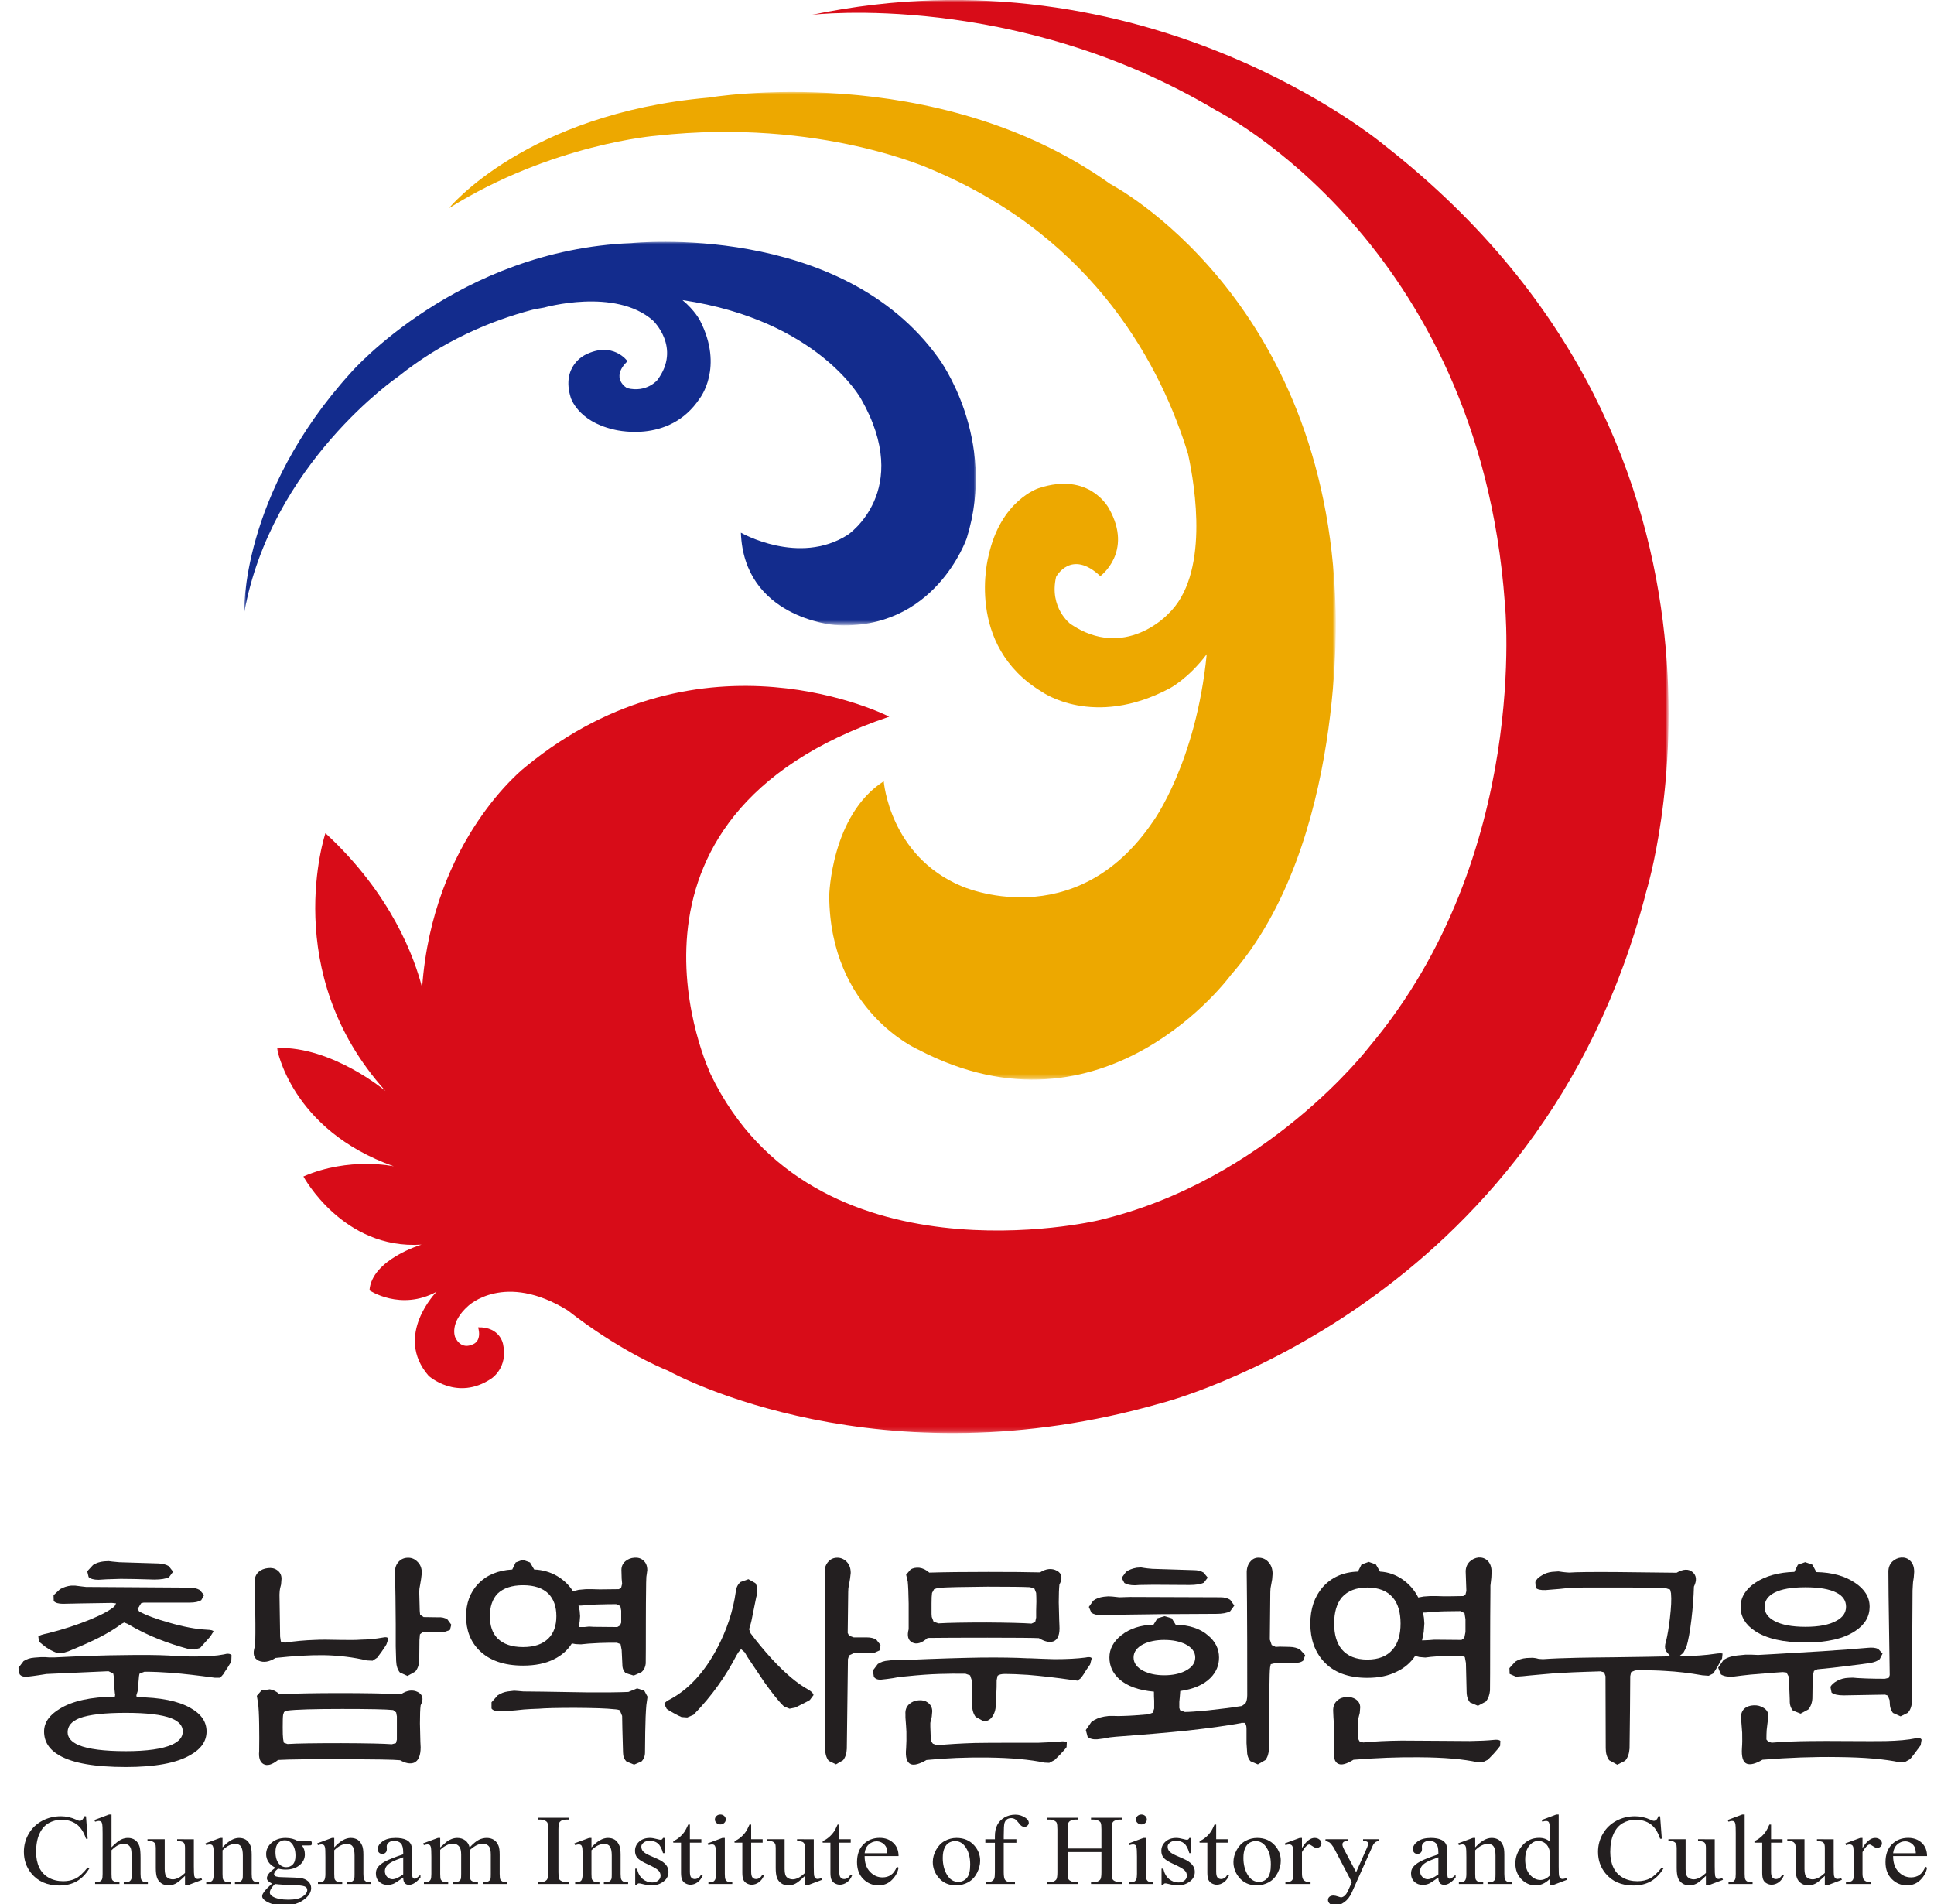 <?xml version="1.0" encoding="utf-8"?>
<!-- Generator: Adobe Illustrator 16.0.0, SVG Export Plug-In . SVG Version: 6.00 Build 0)  -->
<!DOCTYPE svg PUBLIC "-//W3C//DTD SVG 1.1//EN" "http://www.w3.org/Graphics/SVG/1.1/DTD/svg11.dtd">
<svg version="1.1" id="Layer_1" xmlns="http://www.w3.org/2000/svg" xmlns:xlink="http://www.w3.org/1999/xlink" x="0px" y="0px"
	 width="452px" height="445px" viewBox="0 0 452 445" enable-background="new 0 0 452 445" xml:space="preserve">
<g>
	<defs>
		<filter id="Adobe_OpacityMaskFilter" filterUnits="userSpaceOnUse" x="64.715" y="0" width="325.255" height="334.894">
			<feColorMatrix  type="matrix" values="1 0 0 0 0  0 1 0 0 0  0 0 1 0 0  0 0 0 1 0"/>
		</filter>
	</defs>
	<mask maskUnits="userSpaceOnUse" x="64.715" y="0" width="325.255" height="334.894" id="mask0_243_3">
		<path fill="#FFFFFF" filter="url(#Adobe_OpacityMaskFilter)" d="M450.791,0H-0.834v444.945h451.625V0z"/>
	</mask>
	<g mask="url(#mask0_243_3)">
		<path fill="#D80C18" d="M323.736,34.084c0,0-55.523-46.976-133.958-30.629c0,0,47.614-5.681,94.614,22.43
			c0,0,61.203,30.604,67.305,115.024c0,0,6.117,58.759-31.676,103.708c0,0-23.963,31.413-63.49,40.607
			c0,0-66.452,15.684-90.417-34.117c0,0-28.557-59.9,41.714-83.63c0,0-43.556-22.34-85.018,11.738c0,0-21.684,16.73-24.154,51.592
			c-1.712-6.72-7.029-21.76-22.599-36.1c0,0-10.931,32.536,14.036,60.245c0,0-12.426-10.47-25.378-10.062
			c0,0,3.168,19.115,27.32,27.665c0,0-10.412-2.282-21.123,2.378c0,0,9.236,17.149,27.607,15.92c0,0-11.648,3.475-12.165,10.692
			c0,0,7.285,4.891,15.675,0.324c0,0-10.062,10.195-1.843,19.656c0,0,6.644,6,14.626,0.65c0,0,4.01-2.524,2.751-8.099
			c0,0-0.685-4.022-5.83-3.89c0,0,1.153,3.342-1.599,4.119c0,0-2.39,1.135-3.761-1.83c0,0-1.432-3.341,3.073-7.313
			c0,0,8.438-8.097,23.288,1.098c11.303,8.861,21.514,13.352,23.344,14.033c2.193,1.229,49.6,26.521,115.342,7.594
			c0,0,88.531-22.36,113.35-119.629C384.771,208.261,416.377,106.64,323.736,34.084z"/>
	</g>
	<defs>
		<filter id="Adobe_OpacityMaskFilter_1_" filterUnits="userSpaceOnUse" x="104.912" y="21.49" width="207.29" height="230.808">
			<feColorMatrix  type="matrix" values="1 0 0 0 0  0 1 0 0 0  0 0 1 0 0  0 0 0 1 0"/>
		</filter>
	</defs>
	<mask maskUnits="userSpaceOnUse" x="104.912" y="21.49" width="207.29" height="230.808" id="mask1_243_3">
		<path fill="#FFFFFF" filter="url(#Adobe_OpacityMaskFilter_1_)" d="M451.626,0H0v444.945h451.626V0z"/>
	</mask>
	<g mask="url(#mask1_243_3)">
		<path fill="#EDA800" d="M312.145,142.159c-1.953-72.925-52.621-99.142-52.621-99.142c-41.016-29.252-93.921-20.205-93.921-20.205
			c-42.663,3.755-60.69,25.847-60.69,25.847c24.128-15.072,48.503-16.947,48.503-16.947c38.414-4.226,64.602,8.027,64.602,8.027
			c38.331,16.201,53.602,46.588,59.648,66.365c1.657,7.626,5.053,28.302-4.719,37.438c0,0-10.073,10.884-22.752,2.283
			c0,0-5.05-3.761-3.373-11.017c0,0,3.501-6.599,10.335-0.172c0,0,7.72-5.617,2.072-15.71c0,0-4.428-8.85-16.521-4.826
			c0,0-8.881,2.824-11.689,15.868c0,0-5.643,20.83,12.502,31.713c0,0,11.972,8.641,29.836-0.809c0,0,4.394-2.283,8.67-7.982
			c-2.508,25.395-12.526,39.051-12.526,39.051c-18.315,27.071-44.806,15.136-44.806,15.136
			c-16.819-7.084-18.155-24.508-18.155-24.508c-12.321,7.912-12.744,26.752-12.744,26.752c0.149,26.976,20.749,35.933,20.749,35.933
			c43.76,22.915,73.13-17.411,73.13-17.411C314.581,197.226,312.145,142.159,312.145,142.159z"/>
	</g>
	<defs>
		<filter id="Adobe_OpacityMaskFilter_2_" filterUnits="userSpaceOnUse" x="57.075" y="56.499" width="170.987" height="89.634">
			<feColorMatrix  type="matrix" values="1 0 0 0 0  0 1 0 0 0  0 0 1 0 0  0 0 0 1 0"/>
		</filter>
	</defs>
	<mask maskUnits="userSpaceOnUse" x="57.075" y="56.499" width="170.987" height="89.634" id="mask2_243_3">
		<path fill="#FFFFFF" filter="url(#Adobe_OpacityMaskFilter_2_)" d="M451.626,0H0v444.945h451.626V0z"/>
	</mask>
	<g mask="url(#mask2_243_3)">
		<path fill="#132C8D" d="M219.471,83.872c-22.901-32.255-71.842-27.065-71.842-27.065C107.035,58.382,82.07,87.008,82.07,87.008
			c-26.007,28.615-24.99,56.19-24.99,56.19c6.254-34.869,35.921-55.145,35.921-55.145c10.411-8.345,21.512-13.044,31.432-15.665
			c0.87-0.172,1.747-0.363,2.713-0.51c0,0,16.641-4.737,25.459,3.023c0,0,6.697,6.324,1.026,13.911c0,0-2.48,3.029-7.039,1.9
			c0,0-4.128-2.219,0.054-6.312c0,0-3.391-4.775-9.876-1.473c0,0-5.702,2.589-3.369,10.029c0,0,1.622,5.426,9.837,7.371
			c0,0,13.077,3.704,20.294-7.211c0,0,5.716-7.205,0.068-18.215c0,0-1.158-2.322-4.1-4.776c31.754,4.73,41.748,23.111,41.748,23.111
			c12.238,21.474-3.124,31.758-3.124,31.758c-11.441,7.275-24.968-0.51-24.968-0.51c0.724,19.739,21.378,21.524,21.914,21.568
			c23.418,1.557,30.868-20.268,30.868-20.268C233.211,102.355,219.471,83.872,219.471,83.872z"/>
	</g>
	<g>
		<path fill="#231F20" d="M44.396,410.185c-3.229,1.854-8.24,2.752-14.992,2.752c-7.167,0-12.329-0.886-15.483-2.685
			c-2.421-1.361-3.617-3.236-3.617-5.621c0-2.057,1.196-3.814,3.617-5.277c2.977-1.854,7.288-2.795,12.941-2.87v-0.105l0.053-0.318
			l-0.053-0.276l-0.159-1.618l-0.051-1.458c-0.04-0.889-0.113-1.462-0.213-1.652l-1.092-0.508l-12.351,0.551l-2.153,0.098
			c-0.402,0.07-0.997,0.164-1.782,0.281l-1.397,0.198l-1.456,0.177c-0.768,0.035-1.303-0.177-1.626-0.606l-0.272-1.491l1.192-1.572
			c0.689-0.467,1.513-0.737,2.532-0.814l1.506-0.11h1.023l0.868,0.057h1.406c6.188-0.312,11.526-0.502,16.021-0.532
			c4.317-0.071,7.886-0.046,10.682,0.099c1.586,0.143,3.545,0.226,5.892,0.226c2.942,0,5.243-0.159,6.895-0.492
			c0.84-0.243,1.425-0.194,1.788,0.168l-0.06,1.501l-0.861,1.416l-0.817,1.224l-0.152,0.273l-0.754,0.867h-0.965h-0.33
			c-3.923-0.535-7.246-0.918-9.982-1.141c-2.34-0.17-4.476-0.262-6.417-0.262l-1.144,0.438c-0.108,0.201-0.195,0.851-0.261,1.942
			l-0.054,1.294l-0.17,0.965l-0.271,0.865l0.062,0.442c5.54,0.06,9.728,0.894,12.562,2.521c2.535,1.406,3.776,3.239,3.776,5.504
			C48.275,406.905,46.997,408.756,44.396,410.185 M46.778,385.105l-1.347,0.374l-1.519-0.16c-2.482-0.679-4.765-1.441-6.846-2.267
			c-2.451-0.97-4.863-2.154-7.232-3.557l-0.116-0.051l-0.695-0.277l-0.644,0.328c-1.479,1.12-3.277,2.208-5.41,3.29
			c-1.865,0.929-4.2,1.973-7.004,3.118l-1.459,0.447l-1.449-0.176c-0.77-0.292-1.559-0.713-2.384-1.277l-1.565-1.248l-0.151-1.246
			c0.32-0.236,1.041-0.478,2.153-0.7c3.711-0.925,7.021-2.02,9.982-3.241c2.696-1.109,4.586-2.127,5.669-3.068l0.372-0.695
			l-0.969-0.109l-7.02,0.109l-4.429,0.092c-1.04,0-1.76-0.201-2.156-0.639l-0.043-1.354l1.496-1.407
			c0.808-0.454,1.679-0.752,2.647-0.852h0.878l0.79,0.1l0.816,0.103l0.962,0.11l24.241,0.159c0.894,0,1.674,0.187,2.32,0.543
			l1.033,1.198l-0.652,1.188c-0.62,0.396-1.519,0.576-2.701,0.576H33.615l-0.599,0.124l-0.324,0.471l-0.169,0.333l-0.376,0.544
			l0.376,0.585c1.524,0.859,3.875,1.746,7.074,2.643c3.381,0.975,6.291,1.513,8.738,1.629c0.976,0.032,1.502,0.175,1.57,0.411
			l-0.654,1.042l-0.154,0.207L46.778,385.105z M40.08,401.563c-2.228-0.873-5.795-1.286-10.677-1.286
			c-4.931,0-8.531,0.396-10.789,1.23c-1.891,0.749-2.805,1.846-2.805,3.301c0,1.246,0.852,2.254,2.572,3.018
			c2.282,0.931,5.947,1.407,11.021,1.407c4.968,0,8.555-0.519,10.789-1.518c1.695-0.764,2.534-1.785,2.534-3.084
			C42.727,403.309,41.845,402.275,40.08,401.563 M39.446,365.996l1.009,1.299l-0.962,1.294c-0.764,0.356-1.893,0.54-3.4,0.54
			c-3.385-0.105-6.011-0.165-7.886-0.165c-1.108,0.034-2.227,0.071-3.352,0.105l-1.812,0.114c-1.137,0-1.904-0.22-2.331-0.65
			l-0.324-1.344l1.354-1.462c0.712-0.47,1.589-0.755,2.586-0.854l1.082-0.054l0.86,0.107l1.627,0.154l9.169,0.283
			C38.001,365.395,38.794,365.605,39.446,365.996"/>
		<path fill="#231F20" d="M89.191,385.998l-1.033,1.39l-1.069,0.704l-1.347-0.063c-3.154-0.746-6.541-1.168-10.127-1.23
			c-3.202-0.032-6.95,0.178-11.216,0.646c-1.475,0.938-2.793,1.138-3.938,0.647c-1.187-0.556-1.47-1.673-0.86-3.401
			c0.099-1.292,0.12-4.023,0.055-8.196c-0.039-3.42-0.074-5.667-0.107-6.701c-0.078-0.992,0.21-1.807,0.854-2.427
			c0.612-0.53,1.35-0.825,2.214-0.918c0.863-0.103,1.58,0.055,2.162,0.485c0.675,0.475,1.018,1.133,1.018,2.01l-0.104,1.34
			l-0.219,0.859l-0.104,0.653l-0.048,0.858l0.151,9.816l0.169,1.146l0.956,0.262c2.339-0.367,4.677-0.569,7.017-0.647
			c1.366-0.073,3.302-0.073,5.814,0c2.165,0.037,3.797,0.037,4.916-0.057c1.769-0.023,3.446-0.191,5.07-0.484
			c0.781-0.177,1.225-0.085,1.342,0.287l-0.428,1.28C90.149,384.596,89.777,385.159,89.191,385.998 M96.749,411.937
			c-0.873,0.319-1.939,0.136-3.232-0.584c-1.441-0.157-5.901-0.22-13.375-0.22c-7.374-0.039-12.407,0-15.152,0.158
			c-1.406,1.12-2.529,1.438-3.396,0.965c-0.829-0.466-1.173-1.465-1.023-3.021c0.031-2.03,0.031-4.091,0-6.148
			c-0.03-2.48-0.133-4.183-0.268-5.128l-0.276-1.662l1.074-1.237l1.948-0.282c0.789,0.105,1.541,0.487,2.273,1.143
			c3.87-0.183,8.614-0.262,14.223-0.262c5.572,0,10.289,0.079,14.178,0.262c1.445-0.942,2.749-1.102,3.936-0.498
			c1.184,0.632,1.398,1.648,0.651,3.09c-0.119,0.889-0.164,2.305-0.164,4.256c0.031,1.049,0.061,2.482,0.103,4.308l0.062,1.246
			C98.31,410.304,97.783,411.504,96.749,411.937 M92.759,404.66v-1.994V401.1l-0.172-0.924l-0.694-0.553
			c-1.593-0.177-5.55-0.256-11.92-0.256c-6.645,0-10.932,0.131-12.83,0.387l-0.754,0.318l-0.216,0.656
			c-0.073,0.459-0.095,1.428-0.095,2.903c0,1.263,0.021,2.167,0.095,2.751l0.162,0.876l0.86,0.305
			c2.244-0.144,6.42-0.203,12.567-0.203c6.103,0.022,10.036,0.114,11.806,0.254l0.972-0.254l0.219-0.815V404.66z M98.146,381.936
			l-0.116,1.344l-0.048,4.75c-0.064,1.091-0.368,1.944-0.923,2.598l-1.825,1.027l-1.774-0.809c-0.548-0.649-0.828-1.564-0.872-2.706
			c-0.03-0.653-0.063-1.77-0.1-3.398v-5.225c-0.042-2.917-0.059-5.079-0.059-6.478c-0.036-2.34-0.069-4.177-0.105-5.508
			c-0.047-1.111,0.264-1.985,0.916-2.639c0.578-0.581,1.299-0.859,2.163-0.859c0.823,0,1.544,0.303,2.145,0.916
			c0.693,0.639,1.039,1.523,1.039,2.633l-0.169,1.407l-0.227,1.354l-0.161,0.906l-0.048,0.752l0.118,4.438l0.091,0.906l0.814,0.549
			l3.287,0.05c0.897-0.068,1.654,0.097,2.271,0.493l0.91,1.236l-0.316,1.246l-1.519,0.522l-3.068-0.05l-1.833,0.05L98.146,381.936z"
			/>
		<path fill="#231F20" d="M151.177,367.694l-0.115,0.806l-0.05,1.365c-0.047,3.455-0.065,6.397-0.065,8.846
			c0,5.509-0.008,8.851-0.033,10.044c-0.078,0.826-0.396,1.483-0.976,1.988l-1.828,0.823l-1.844-0.558
			c-0.531-0.466-0.812-1.134-0.812-1.98l-0.161-3.409l-0.264-1.399l-0.87-0.328c-1.449,0-2.779,0.012-4.052,0.063
			c-0.674,0.033-1.539,0.079-2.577,0.147l-1.733,0.168l-1.231-0.051l-0.913-0.159c-0.984,1.568-2.383,2.814-4.222,3.712
			c-1.969,0.982-4.367,1.462-7.177,1.462c-4.468,0-7.875-1.193-10.245-3.557c-2.056-2.051-3.08-4.711-3.08-7.994
			c0-3.014,0.926-5.541,2.816-7.557c1.972-2.04,4.623-3.16,7.977-3.346l0.802-1.654l1.669-0.609l1.676,0.609l0.979,1.654
			c1.938,0.075,3.721,0.576,5.347,1.517c1.542,0.906,2.787,2.099,3.711,3.561l1.347-0.331l1.73-0.153h1.294l1.898,0.05
			c1.11,0,2.595-0.024,4.477-0.05l0.527-0.384l0.221-0.863l-0.106-1.184l-0.059-2.039c0-0.84,0.306-1.523,0.923-2.054
			c0.608-0.505,1.321-0.78,2.105-0.823c0.83-0.063,1.517,0.131,2.051,0.607c0.633,0.507,0.966,1.265,0.966,2.299L151.177,367.694z
			 M128.192,372.449c-1.339-1.323-3.311-1.996-5.938-1.996c-2.629,0-4.621,0.673-5.992,1.996c-1.181,1.264-1.771,3.008-1.771,5.234
			c0,2.229,0.59,3.975,1.771,5.18c1.371,1.363,3.363,2.047,5.992,2.047c2.628,0,4.6-0.684,5.938-2.047
			c1.222-1.205,1.839-2.951,1.839-5.18C130.031,375.457,129.414,373.713,128.192,372.449 M150.798,404.762
			c-0.036,1.815-0.053,3.399-0.053,4.767c0,0.861-0.28,1.554-0.808,2.101l-1.734,0.746l-1.765-0.707
			c-0.553-0.532-0.829-1.248-0.829-2.14l-0.155-5.513l-0.055-3.02l-0.539-1.302c-0.209-0.14-0.701-0.228-1.457-0.273
			c-1.508-0.175-4.509-0.285-9.006-0.31c-4.246,0-7.05,0.074-8.425,0.199c-1.396,0.048-2.587,0.102-3.55,0.182l-1.947,0.202
			l-1.509,0.119c-0.546,0.038-1.248,0.068-2.1,0.092c-1.044,0-1.712-0.211-1.992-0.646v-1.449l1.444-1.626
			c0.756-0.496,1.545-0.789,2.375-0.906l1.458-0.173l0.915,0.063l1.247,0.11l4.472,0.048c4.385,0.069,7.811,0.12,10.263,0.167
			c4.267,0.033,7.547,0,9.809-0.098l2.05-0.837l1.674,0.547l0.757,1.4l-0.276,1.955
			C150.922,400.036,150.835,402.152,150.798,404.762 M135.473,376.389l0.103,1.295l-0.103,1.294l-0.221,1.247h1.352l1.074-0.113
			l1.097,0.063l5.497,0.051l0.644-0.375l0.264-0.66v-2.801l-0.198-1.074l-0.973-0.434c-1.376,0-2.59,0.026-3.628,0.055
			c-0.609,0-1.382,0.028-2.306,0.105l-2.223,0.164h-0.655L135.473,376.389z"/>
		<path fill="#231F20" d="M187.587,398.173l-1.703,0.868l-1.358,0.27l-1.3-0.531c-1.15-1.082-2.672-2.974-4.59-5.671
			c-1.005-1.505-2.311-3.465-3.938-5.872l-0.644-1.096l-0.86-0.75l-0.601,0.709l-0.436,0.699c-1.265,2.432-2.674,4.768-4.243,6.962
			c-1.733,2.444-3.677,4.763-5.833,6.968l-1.463,0.631l-1.351-0.102c-0.436-0.18-1.035-0.484-1.833-0.922
			c-0.786-0.431-1.326-0.75-1.609-0.978l-0.601-1.186c0.175-0.354,0.716-0.74,1.613-1.183c4.216-2.336,7.771-6.213,10.69-11.653
			c2.339-4.417,3.814-8.88,4.438-13.372c0.096-0.975,0.473-1.728,1.116-2.269l1.833-0.649l1.63,0.915
			c0.391,0.615,0.524,1.441,0.42,2.479l-0.221,0.809c-0.327,1.577-0.564,2.815-0.747,3.671c-0.284,1.514-0.486,2.416-0.581,2.698
			l-0.07,0.056l-0.264,1.082l0.334,0.923c1.5,2.002,3.146,3.999,4.955,5.979c3.128,3.385,5.957,5.77,8.517,7.174
			c0.789,0.473,1.215,0.905,1.239,1.296l-0.85,1.145C188.937,397.481,188.387,397.795,187.587,398.173 M198.446,386.85l-0.273,0.873
			l-0.263,20.938c-0.041,1.105-0.333,2-0.864,2.683l-1.67,0.97l-1.679-0.809c-0.543-0.645-0.817-1.568-0.871-2.752
			c-0.034-7.869-0.041-14.279-0.041-19.205c0-12.327-0.019-19.682-0.054-22.013c-0.037-1.123,0.266-1.991,0.918-2.646
			c0.53-0.577,1.223-0.861,2.051-0.861c0.812,0,1.532,0.301,2.153,0.924c0.647,0.637,0.972,1.521,0.972,2.631l-0.161,1.361
			l-0.218,1.294l-0.17,0.905l-0.04,0.858l-0.117,9.61l0.327,0.646l1.077,0.386h3.021c0.934,0,1.688,0.179,2.258,0.528l0.981,1.247
			l-0.157,1.248l-1.193,0.539H199.8L198.446,386.85z"/>
		<path fill="#231F20" d="M253.871,390.263l-0.607,0.982l-0.639,0.915l-0.805,0.595l-0.707-0.103l-0.494-0.049
			c-3.809-0.562-7.266-0.942-10.354-1.201c-2.22-0.149-4.036-0.217-5.387-0.217c-0.829,0-1.416,0.152-1.733,0.426l-0.215,1.041
			c0,1.291-0.016,2.238-0.063,2.841c0,1.015-0.031,1.985-0.113,2.929c-0.063,1.217-0.39,2.196-0.966,2.91
			c-0.493,0.615-1.129,0.921-1.877,0.921l-1.89-1.031c-0.536-0.704-0.821-1.653-0.821-2.8l-0.045-5.621l-0.43-1.294l-1.081-0.372
			c-2.016-0.032-4.027-0.016-6.033,0.051c-2.316,0.067-4.829,0.25-7.561,0.535l-1.841,0.166l-1.458,0.273l-1.448,0.205l-1.517,0.17
			c-0.742,0-1.263-0.229-1.557-0.695l-0.22-1.467l1.14-1.508c0.637-0.452,1.481-0.743,2.516-0.806l1.527-0.17h0.966l0.874,0.057
			l1.333-0.057c6.725-0.289,12.373-0.459,16.885-0.528c4.469-0.048,8.078,0.02,10.857,0.162h0.484
			c2.297,0.1,4.262,0.174,5.887,0.215c2.949,0,5.342-0.138,7.174-0.377c0.818-0.184,1.326-0.128,1.502,0.162l-0.379,1.442
			L253.871,390.263z M247.817,409.962l-1.339,1.339l-1.252,0.661l-1.136-0.055c-3.404-0.72-7.841-1.12-13.265-1.188
			c-4.854-0.06-9.621,0.122-14.292,0.581c-1.627,0.932-2.832,1.273-3.63,0.991c-0.962-0.374-1.353-1.608-1.133-3.729
			c0.076-1.079,0.093-2.359,0.067-3.886c-0.045-0.847-0.116-1.969-0.225-3.301v-0.755c-0.078-0.998,0.225-1.792,0.868-2.371
			c0.606-0.535,1.349-0.844,2.193-0.902c0.884-0.08,1.594,0.102,2.169,0.527c0.689,0.515,1.034,1.184,1.034,2.057l-0.117,1.29
			l-0.21,0.809l-0.121,0.597v0.874l0.121,3.332l0.478,0.65l0.977,0.362c2.522-0.231,5.451-0.422,8.796-0.522
			c1.933-0.039,4.814-0.054,8.634-0.054h6.214c2.088-0.077,3.747-0.17,5.015-0.279c0.85-0.102,1.42-0.051,1.664,0.17l-0.055,1.123
			C249.066,408.608,248.566,409.168,247.817,409.962 M246.211,383.567c-0.906,0.331-2.046,0.074-3.41-0.746
			c-1.287-0.068-5.305-0.11-12.029-0.11c-6.33,0-10.992,0.024-13.973,0.063c-1.371,1.21-2.563,1.582-3.563,1.076
			c-1.009-0.499-1.293-1.551-0.87-3.128v-5.951c-0.031-2.398-0.112-4.116-0.213-5.157l-0.381-1.621l1.076-1.253
			c0.59-0.312,1.253-0.442,2.012-0.37c0.817,0.113,1.597,0.48,2.32,1.133c3.652-0.11,8.286-0.161,13.859-0.161
			c5.255,0,9.264,0.034,12.026,0.11c1.441-0.902,2.757-1.023,3.957-0.384c1.175,0.646,1.373,1.724,0.578,3.244
			c-0.097,0.883-0.156,2.284-0.156,4.151c0.03,1.047,0.063,2.428,0.108,4.15l0.048,1.195
			C247.743,381.879,247.285,383.154,246.211,383.567 M242.159,376.406c0.032-0.932,0.055-1.643,0.055-2.114
			c0-0.784-0.022-1.464-0.055-2.037l-0.384-0.974l-1.034-0.371c-1.603-0.08-4.913-0.122-9.915-0.122
			c-5.481,0.042-9.321,0.131-11.55,0.27l-0.97,0.325l-0.479,0.872c-0.082,0.527-0.116,1.341-0.116,2.433v2.473l0.051,0.699
			l0.433,1.113l1.135,0.393c2.278-0.135,5.999-0.211,11.232-0.211c5.105,0.035,8.615,0.131,10.515,0.265l0.863-0.382l0.22-1.021
			V376.406z"/>
		<path fill="#231F20" d="M300.766,388.582l-2.63,0.05l-1.14,0.274l-0.153,0.698c-0.089,0.578-0.144,2.361-0.174,5.35
			c0,1.722-0.021,4.462-0.056,8.205l-0.051,5.56c-0.029,1.032-0.303,1.897-0.813,2.582l-1.772,1.023l-1.725-0.739
			c-0.545-0.63-0.813-1.472-0.813-2.556l-0.112-1.677v-3.337c0-0.755-0.163-1.222-0.474-1.4h-0.766v0.054
			c-3.165,0.571-7.289,1.161-12.34,1.721c-4.871,0.511-10.505,0.987-16.916,1.462l-1.504,0.156l-1.073,0.225l-1.784,0.223
			c-1,0.076-1.751-0.119-2.271-0.553l-0.43-1.616l1.304-1.882c0.829-0.627,1.815-1.045,2.964-1.251l1.142-0.157h0.96
			c0.832,0.043,1.652,0.043,2.496,0c1.461-0.033,3.404-0.168,5.751-0.375l1.031-0.377l0.331-0.975v-1.843
			c-0.051-0.642-0.059-1.345-0.059-2.101c-3.598-0.321-6.318-1.304-8.146-2.973c-1.51-1.399-2.258-3.066-2.258-5.008
			c0-1.983,0.922-3.707,2.745-5.169c1.983-1.599,4.493-2.415,7.554-2.499l0.93-1.501l1.66-0.493l1.672,0.493l0.922,1.501
			c3.193,0.084,5.714,0.9,7.555,2.499c1.725,1.415,2.587,3.151,2.587,5.169c0,1.831-0.667,3.415-1.988,4.752
			c-1.591,1.608-3.948,2.634-7.079,3.079l-0.107,1.396l-0.112,1.134v1.251h-0.049l0.22,0.7l1.125,0.417
			c0.979,0,2.752-0.123,5.352-0.368c2.732-0.29,5.396-0.627,7.979-1.031l0.814-0.595c0.271-0.434,0.433-1.075,0.433-1.94
			c0-9.926-0.017-17.17-0.056-21.692c-0.031-3.166-0.064-5.406-0.064-6.744c-0.041-1.221,0.273-2.169,0.924-2.855
			c0.538-0.624,1.219-0.883,2.047-0.82c0.82,0.048,1.545,0.376,2.109,1.039c0.652,0.688,0.963,1.584,0.963,2.742l-0.096,1.238
			l-0.215,1.19l-0.17,0.913l-0.051,0.868l-0.113,11.127l0.436,1.285l0.927,0.438l0.958-0.055l2.377,0.055
			c0.943,0.017,1.725,0.248,2.379,0.636l1.181,1.299l-0.433,1.242c-0.467,0.41-1.226,0.586-2.257,0.586L300.766,388.582z
			 M287.502,373.853l0.973,1.349l-0.973,1.344c-0.759,0.41-1.836,0.599-3.244,0.599c-10.211,0.037-17.096,0.094-20.656,0.173
			c-2.31,0.029-4.204,0.063-5.668,0.096l-0.382,0.061c-1.081,0-1.909-0.203-2.479-0.589l-0.596-1.361l1.018-1.447
			c0.652-0.505,1.473-0.801,2.487-0.932l1.03-0.092l0.917,0.043l1.676,0.18l2.531-0.076l21.104,0.076
			C286.127,373.274,286.891,373.457,287.502,373.853 M281.288,367.497l0.981,1.182l-0.92,1.187c-0.75,0.354-1.869,0.531-3.352,0.531
			c-3.816-0.03-6.604-0.051-8.351-0.051c-1.094,0-2.204,0.021-3.355,0.051l-1.018,0.068c-1.122,0-1.948-0.182-2.499-0.544
			l-0.629-1.193l1.02-1.398c0.639-0.47,1.467-0.788,2.475-0.97l1.029-0.07l0.76,0.125l0.763,0.101l1.12,0.104l9.714,0.309
			C279.928,366.928,280.688,367.125,281.288,367.497 M267.209,384.227c-1.496,0.782-2.277,1.822-2.277,3.119
			c0,1.286,0.781,2.34,2.277,3.124c1.363,0.688,3.006,1.028,4.904,1.028c1.918,0,3.551-0.341,4.916-1.028
			c1.541-0.784,2.313-1.838,2.313-3.124c0-1.297-0.772-2.337-2.313-3.119c-1.365-0.659-2.998-0.989-4.916-0.989
			C270.215,383.237,268.572,383.567,267.209,384.227"/>
		<path fill="#231F20" d="M348.546,368.679l-0.116,1.031l-0.098,0.853v1.133c-0.043,4.457-0.06,8.166-0.06,11.108
			c0,6.979-0.02,11.065-0.042,12.261c-0.086,1.035-0.41,1.898-0.977,2.582l-1.84,0.984l-1.839-0.776
			c-0.528-0.595-0.808-1.45-0.808-2.576l-0.16-6.654l-0.26-1.391l-0.873-0.325c-1.586,0-3.036,0.013-4.316,0.068
			c-0.752,0.063-1.656,0.146-2.693,0.215l-1.348,0.164l-1.406-0.122l-0.967-0.257c-1.053,1.576-2.465,2.795-4.26,3.653
			c-1.91,0.978-4.207,1.468-6.914,1.468c-4.502,0-7.922-1.286-10.253-3.884c-2.057-2.273-3.076-5.208-3.076-8.808
			c0-3.408,0.958-6.245,2.864-8.467c2.055-2.332,4.811-3.564,8.26-3.67l0.852-1.676l1.682-0.596l1.658,0.596l0.975,1.676
			c1.899,0.105,3.657,0.723,5.244,1.822c1.584,1.094,2.822,2.514,3.715,4.276v-0.048l1.252-0.226l1.565-0.107h1.292l1.885,0.06
			c1.076,0,2.574-0.016,4.477-0.06l0.539-0.356l0.209-0.84l-0.16-4.521c0-0.93,0.313-1.712,0.929-2.32
			c0.603-0.566,1.31-0.895,2.106-0.974c0.805-0.036,1.498,0.2,2.047,0.715c0.642,0.603,0.972,1.479,0.972,2.639L348.546,368.679z
			 M349.13,409.783l-1.397,1.454l-1.234,0.603h-1.084c-3.383-0.758-7.964-1.149-13.752-1.18c-4.865-0.053-9.964,0.154-15.331,0.577
			c-1.587,0.97-2.743,1.312-3.498,0.97c-0.933-0.346-1.287-1.6-1.025-3.721c0.063-0.971,0.093-2.2,0.046-3.725
			c-0.025-0.814-0.108-1.944-0.209-3.406l-0.068-1.547c-0.03-1.01,0.277-1.799,0.922-2.376c0.584-0.539,1.313-0.818,2.213-0.86
			c0.832-0.051,1.541,0.143,2.164,0.543c0.674,0.477,1.021,1.084,1.021,1.893l-0.104,1.285l-0.217,0.86l-0.15,0.64l-0.059,0.924
			v3.516l0.369,0.707l0.861,0.262c2.59-0.253,5.596-0.401,9.021-0.438c1.995,0,4.97,0.02,8.896,0.056
			c3.264,0.038,5.613,0.049,7.008,0.049c2.34-0.034,4.172-0.121,5.504-0.261c0.793-0.098,1.335-0.029,1.627,0.212l-0.056,1.187
			C350.381,408.338,349.899,408.928,349.13,409.783 M325.511,373.32c-1.335-1.55-3.317-2.33-5.94-2.33
			c-2.637,0-4.617,0.78-5.982,2.33c-1.196,1.464-1.78,3.512-1.78,6.086c0,2.554,0.584,4.57,1.78,6.041
			c1.365,1.592,3.346,2.381,5.982,2.381c2.623,0,4.605-0.789,5.94-2.381c1.228-1.443,1.819-3.449,1.819-6.041
			C327.33,376.785,326.738,374.754,325.511,373.32 M332.795,378.071l0.096,1.335l-0.148,1.988l-0.392,1.956l1.571-0.067l1.178-0.092
			h1.246l5.23,0.046l0.656-0.481l0.268-1.361v-3l-0.227-1.414l-0.952-0.481c-1.378,0-2.581,0.017-3.629,0.046
			c-0.604,0-1.378,0.055-2.312,0.102l-2.204,0.186h-0.601L332.795,378.071z"/>
		<path fill="#231F20" d="M401.447,389.412l-1.019,1.652l-1.095,0.547l-1.492-0.113c-2.984-0.539-5.883-0.871-8.693-1.017
			c-1.616-0.113-3.689-0.163-6.263-0.163l-0.747,0.05l-0.923,0.384l-0.207,0.957c0,1.373-0.024,4.051-0.06,8.054
			c-0.051,4.526-0.078,7.472-0.101,8.837c-0.085,1.214-0.422,2.184-1.028,2.861l-1.838,0.936l-1.889-1.035
			c-0.547-0.727-0.814-1.658-0.814-2.808l-0.054-16.845l-0.319-0.897l-0.867-0.236l-3.443,0.114
			c-2.205,0.071-3.857,0.146-4.969,0.214c-1.797,0.085-3.592,0.211-5.344,0.39l-2.918,0.265l-1.458,0.151l-1.615,0.109l-1.47-0.642
			l-0.051-1.354l1.365-1.51c0.708-0.467,1.594-0.758,2.646-0.852l1.447-0.056l0.754,0.099l0.645,0.163l0.981,0.063
			c2.147-0.152,4.837-0.257,8.042-0.325c1.889-0.044,4.847-0.071,8.846-0.117c3.02-0.031,5.239-0.063,6.68-0.097
			c2.411-0.043,4.485-0.071,6.207-0.119l-1.069-1.292c-0.255-0.646-0.239-1.362,0.046-2.153c0.363-1.486,0.668-3.33,0.929-5.556
			c0.286-2.461,0.378-4.324,0.253-5.612v-0.11l-0.203-0.877l-1.307-0.414l-8.024-0.07h-10.806c-1.289,0-2.438,0.045-3.447,0.119
			c-0.576,0.026-1.34,0.112-2.268,0.212l-3.288,0.267c-1.149,0.042-1.908-0.14-2.278-0.527l-0.095-1.353
			c0.206-0.572,0.694-1.088,1.456-1.513c0.707-0.477,1.524-0.753,2.433-0.863l1.515-0.11l1.063,0.152l0.661,0.068l0.801,0.058
			c1.543-0.126,5.176-0.156,10.898-0.126c4.678,0.055,9.406,0.117,14.188,0.16c1.559-0.891,2.789-0.937,3.724-0.16
			c0.937,0.809,1.044,1.929,0.328,3.405c-0.069,2.529-0.278,5.103-0.59,7.72c-0.327,2.761-0.724,4.918-1.18,6.424l-0.708,1.34
			l-0.927,0.767c1.722,0,3.335-0.05,4.804-0.165c1.369-0.095,2.526-0.231,3.51-0.379c0.899-0.131,1.492-0.155,1.783-0.055
			l-0.114,1.127L401.447,389.412z"/>
		<path fill="#231F20" d="M431.561,389.34c-2.16,0.292-4.422,0.535-6.797,0.756l-0.81,0.374l-0.269,1.025l-0.057,1.89l-0.051,3.51
			c-0.064,1.078-0.4,1.945-0.963,2.604l-1.787,0.965l-1.789-0.709c-0.539-0.611-0.794-1.433-0.748-2.481l-0.213-5.4l-0.543-1.019
			l-0.863-0.105l-2.275,0.155l-5.277,0.435l-1.998,0.22l-2.09,0.261c-1.238,0.068-2.174-0.101-2.832-0.525l-0.641-1.574l1.24-1.778
			c0.836-0.576,1.897-0.938,3.193-1.069l1.879-0.185h1.577l1.458,0.063l3.727-0.207c4.948-0.298,8.687-0.51,11.202-0.661
			c4.293-0.288,7.845-0.553,10.698-0.805c0.988-0.11,1.819-0.021,2.434,0.264l1.012,1.093l-0.652,1.282
			c-0.498,0.434-1.256,0.741-2.259,0.909C435.592,388.855,433.746,389.088,431.561,389.34 M433.605,381.14
			c-2.662,1.792-6.534,2.695-11.654,2.695c-5.176,0-9.115-0.903-11.803-2.695c-2.233-1.472-3.347-3.36-3.347-5.605
			c0-2.237,1.144-4.135,3.447-5.673c2.381-1.575,5.415-2.422,9.128-2.527l0.811-1.68l1.719-0.594l1.672,0.594l0.93,1.729
			c3.662,0.071,6.662,0.903,8.999,2.479c2.302,1.513,3.449,3.385,3.449,5.613C436.956,377.764,435.849,379.668,433.605,381.14
			 M447.533,409.683c-0.6,0.823-1.008,1.308-1.193,1.459l-1.184,0.654l-1.021,0.05h-0.095c-3.467-0.76-8.334-1.181-14.583-1.238
			c-5.536-0.081-11.38,0.124-17.546,0.627c-1.615,0.952-2.826,1.248-3.662,0.935c-0.896-0.366-1.279-1.597-1.129-3.722
			c0.076-0.932,0.085-2.107,0.051-3.511c-0.072-0.753-0.135-1.709-0.22-2.858v-0.381c-0.142-1.003,0.103-1.795,0.701-2.377
			c0.548-0.494,1.288-0.771,2.225-0.806c0.851-0.039,1.61,0.165,2.271,0.587c0.747,0.442,1.126,1.04,1.126,1.841l-0.114,1.136
			l-0.104,0.857l-0.161,1.354c-0.043,0.605-0.06,1.337-0.06,2.217l0.438,0.525l0.804,0.219c2.697-0.219,5.737-0.349,9.133-0.377
			c1.954-0.031,4.852-0.031,8.626,0c4.126,0.028,7.076,0.028,8.851,0c2.94-0.068,5.289-0.278,7.006-0.641
			c0.754-0.174,1.23-0.068,1.407,0.324l-0.21,1.297C448.561,408.31,448.104,408.925,447.533,409.683 M429.184,372.18
			c-1.625-0.836-4.031-1.247-7.232-1.247s-5.6,0.411-7.227,1.247c-1.549,0.798-2.32,1.913-2.32,3.354
			c0,1.364,0.771,2.449,2.32,3.284c1.658,0.883,4.068,1.353,7.227,1.353c3.163,0,5.572-0.47,7.232-1.4
			c1.512-0.806,2.261-1.893,2.261-3.296C431.444,374.043,430.695,372.934,429.184,372.18 M447.268,368.685l-0.164,1.029
			l-0.054,0.834l-0.063,1.143l-0.156,26.126c-0.066,1.01-0.381,1.807-0.914,2.434l-1.724,0.844l-1.778-0.793
			c-0.506-0.631-0.762-1.461-0.762-2.532l-0.059-0.771v0.275l-0.373-1.021l-0.646-0.228l-9.707,0.17
			c-1.341,0-2.28-0.215-2.805-0.654l-0.273-1.336c0.281-0.509,0.798-0.984,1.564-1.406c0.818-0.438,1.715-0.67,2.641-0.705
			l1.027-0.041l1.08,0.092c0.83,0.029,1.559,0.068,2.209,0.105c1.148,0.037,2.553,0.063,4.199,0.063l0.93-0.219l0.213-0.648
			l-0.266-18.556l-0.043-5.61c0-0.932,0.291-1.713,0.898-2.328c0.613-0.574,1.322-0.904,2.107-0.967
			c0.834-0.043,1.512,0.193,2.043,0.712c0.657,0.599,0.979,1.476,0.979,2.64L447.268,368.685z"/>
		<path fill="#231F20" d="M443.409,431.041c0.542-0.488,1.159-0.736,1.856-0.736c0.449,0,0.883,0.121,1.293,0.365
			c0.418,0.245,0.725,0.582,0.936,1.008c0.131,0.271,0.225,0.742,0.262,1.411h-5.311
			C442.539,432.217,442.859,431.53,443.409,431.041 M450.377,433.752c0-1.296-0.416-2.322-1.242-3.097
			c-0.826-0.772-1.886-1.161-3.17-1.161c-1.521,0-2.787,0.504-3.786,1.5c-1.007,1.004-1.513,2.395-1.513,4.182
			c0,1.656,0.489,2.967,1.476,3.945c0.981,0.98,2.161,1.471,3.532,1.471c1.277,0,2.327-0.432,3.174-1.29
			c0.843-0.852,1.353-1.806,1.529-2.843l-0.385-0.229c-0.383,0.909-0.846,1.559-1.402,1.934c-0.551,0.374-1.21,0.563-1.957,0.563
			c-1.129,0-2.11-0.437-2.945-1.322c-0.832-0.88-1.247-2.103-1.242-3.652H450.377z M434.763,429.508l-3.468,1.276l0.123,0.409
			c0.325-0.11,0.618-0.17,0.875-0.17c0.217,0,0.4,0.057,0.545,0.16c0.147,0.11,0.246,0.279,0.303,0.508
			c0.055,0.231,0.081,0.956,0.081,2.174v4.055c0,0.606-0.024,0.977-0.065,1.108c-0.084,0.26-0.226,0.453-0.438,0.577
			c-0.28,0.167-0.713,0.252-1.3,0.252v0.413h5.873v-0.413c-0.516,0-0.912-0.068-1.192-0.207c-0.272-0.133-0.466-0.301-0.573-0.512
			c-0.158-0.296-0.236-0.734-0.236-1.313v-5.011c0.4-0.716,0.79-1.229,1.163-1.538c0.174-0.152,0.341-0.231,0.487-0.231
			c0.176,0,0.451,0.136,0.812,0.396c0.364,0.262,0.688,0.396,0.981,0.396c0.301,0,0.557-0.105,0.776-0.313
			c0.212-0.201,0.323-0.454,0.323-0.75c0-0.337-0.15-0.631-0.443-0.884c-0.307-0.253-0.682-0.384-1.145-0.384
			c-1.014,0-1.998,0.781-2.955,2.351v-2.351H434.763z M424.646,429.814v0.422c0.75,0.018,1.244,0.131,1.48,0.339
			c0.238,0.209,0.359,0.608,0.359,1.203v5.923c-0.627,0.58-1.168,0.973-1.62,1.176c-0.462,0.206-0.866,0.311-1.224,0.311
			c-0.528,0-0.98-0.156-1.349-0.461c-0.37-0.306-0.56-0.941-0.56-1.912v-7h-4.019v0.422c0.608-0.003,1.021,0.041,1.25,0.143
			c0.223,0.101,0.397,0.25,0.517,0.439c0.115,0.189,0.178,0.535,0.178,1.028v4.669c0,0.969,0.089,1.724,0.274,2.254
			c0.183,0.537,0.509,0.977,0.985,1.314c0.471,0.338,1.027,0.508,1.668,0.508c0.58,0,1.123-0.128,1.64-0.381
			c0.517-0.252,1.268-0.861,2.259-1.838v2.219h0.563l3.427-1.295l-0.171-0.4c-0.33,0.132-0.621,0.194-0.877,0.194
			c-0.186,0-0.346-0.051-0.486-0.161c-0.135-0.101-0.232-0.291-0.298-0.564c-0.063-0.266-0.086-1.006-0.086-2.215v-6.336H424.646z
			 M413.53,426.385c-0.345,0.767-0.609,1.293-0.803,1.579c-0.376,0.549-0.804,1.024-1.286,1.421
			c-0.477,0.401-0.949,0.687-1.403,0.852v0.38h1.813v7.028c0,0.751,0.088,1.309,0.266,1.671c0.172,0.362,0.438,0.64,0.813,0.833
			c0.361,0.193,0.742,0.291,1.121,0.291c0.57,0,1.125-0.186,1.66-0.561c0.531-0.384,0.944-0.944,1.235-1.69h-0.484
			c-0.147,0.308-0.349,0.535-0.61,0.691c-0.256,0.16-0.52,0.236-0.795,0.236c-0.332,0-0.607-0.119-0.82-0.354
			c-0.211-0.236-0.316-0.696-0.316-1.37v-6.776h2.679v-0.802h-2.679v-3.43H413.53z M407.178,424.037l-3.41,1.285l0.209,0.396
			c0.33-0.122,0.608-0.182,0.828-0.182c0.199,0,0.361,0.048,0.49,0.147c0.133,0.097,0.227,0.282,0.285,0.552
			s0.086,0.995,0.086,2.175v9.495c0,0.645-0.053,1.088-0.162,1.311c-0.109,0.228-0.261,0.395-0.447,0.494
			c-0.193,0.096-0.557,0.146-1.08,0.146v0.413h5.623v-0.413c-0.59,0-0.995-0.055-1.217-0.165c-0.219-0.11-0.376-0.273-0.48-0.484
			c-0.104-0.214-0.155-0.647-0.155-1.302v-13.869H407.178z M396.852,429.814v0.422c0.751,0.018,1.246,0.131,1.482,0.339
			c0.24,0.209,0.357,0.608,0.357,1.203v5.923c-0.625,0.58-1.168,0.973-1.623,1.176c-0.459,0.206-0.861,0.311-1.217,0.311
			c-0.529,0-0.977-0.156-1.349-0.461c-0.37-0.306-0.556-0.941-0.556-1.912v-7h-4.02v0.422c0.599-0.003,1.014,0.041,1.246,0.143
			c0.229,0.101,0.396,0.25,0.515,0.439c0.117,0.189,0.177,0.535,0.177,1.028v4.669c0,0.969,0.094,1.724,0.277,2.254
			c0.18,0.537,0.508,0.977,0.984,1.314c0.469,0.338,1.028,0.508,1.673,0.508c0.575,0,1.12-0.128,1.634-0.381
			c0.522-0.252,1.273-0.861,2.258-1.838v2.219h0.566l3.43-1.295l-0.178-0.4c-0.326,0.132-0.614,0.194-0.876,0.194
			c-0.187,0-0.345-0.051-0.479-0.161c-0.141-0.101-0.236-0.291-0.304-0.564c-0.058-0.266-0.094-1.006-0.094-2.215v-6.336H396.852z
			 M387.558,424.442c-0.093,0.366-0.249,0.649-0.472,0.851c-0.16,0.146-0.361,0.224-0.582,0.224c-0.15,0-0.402-0.089-0.756-0.257
			c-1.19-0.549-2.398-0.817-3.629-0.817c-1.574,0-3.031,0.354-4.363,1.065c-1.332,0.713-2.379,1.711-3.135,3.005
			c-0.762,1.298-1.143,2.716-1.143,4.255c0,1.924,0.573,3.588,1.723,5.004c1.547,1.897,3.727,2.853,6.541,2.853
			c1.559,0,2.91-0.319,4.045-0.961c1.139-0.635,2.133-1.646,2.979-3.021l-0.383-0.231c-1.013,1.277-1.939,2.133-2.779,2.567
			c-0.844,0.425-1.822,0.641-2.923,0.641c-1.267,0-2.397-0.269-3.384-0.817c-0.99-0.548-1.734-1.34-2.225-2.368
			c-0.491-1.025-0.739-2.239-0.739-3.638c0-1.694,0.261-3.114,0.781-4.262c0.522-1.139,1.239-1.967,2.15-2.486
			c0.909-0.521,1.931-0.787,3.057-0.787c1.343,0,2.491,0.35,3.459,1.04c0.957,0.69,1.692,1.825,2.206,3.401h0.396l-0.396-5.259
			H387.558z M360.012,439.334c-0.899,0-1.719-0.411-2.452-1.226c-0.731-0.821-1.105-1.997-1.105-3.536
			c0-1.516,0.38-2.676,1.143-3.469c0.578-0.6,1.23-0.9,1.969-0.9c0.394,0,0.792,0.11,1.205,0.328
			c0.413,0.216,0.743,0.54,0.995,0.961c0.252,0.426,0.402,0.898,0.455,1.416v5.387C361.505,438.99,360.771,439.334,360.012,439.334
			 M362.221,440.592h0.572l3.407-1.295l-0.137-0.4c-0.378,0.132-0.677,0.194-0.9,0.194c-0.186,0-0.347-0.051-0.484-0.161
			c-0.142-0.101-0.236-0.291-0.3-0.564c-0.063-0.266-0.093-1.012-0.093-2.236v-12.092h-0.563l-3.418,1.285l0.162,0.396
			c0.354-0.122,0.646-0.182,0.864-0.182c0.198,0,0.366,0.048,0.499,0.147c0.135,0.097,0.23,0.282,0.296,0.561
			c0.061,0.269,0.095,1.003,0.095,2.2v1.931c-0.667-0.59-1.494-0.882-2.504-0.882c-1.636,0-2.961,0.623-3.998,1.868
			c-1.035,1.242-1.557,2.617-1.557,4.113c0,1.495,0.471,2.726,1.408,3.683c0.938,0.952,2.026,1.434,3.279,1.434
			c0.615,0,1.195-0.119,1.729-0.351c0.535-0.235,1.076-0.615,1.643-1.15V440.592z M344.774,429.508h-0.538l-3.459,1.276l0.184,0.409
			c0.33-0.11,0.608-0.17,0.848-0.17c0.213,0,0.383,0.051,0.518,0.148c0.131,0.102,0.223,0.285,0.291,0.561
			c0.059,0.273,0.092,1.035,0.092,2.293v3.881c0,0.763-0.102,1.278-0.308,1.546c-0.21,0.271-0.599,0.405-1.183,0.405h-0.258v0.413
			h5.68v-0.413c-0.627,0-1.041-0.051-1.248-0.151c-0.203-0.107-0.361-0.267-0.484-0.489c-0.09-0.166-0.134-0.604-0.134-1.311v-5.513
			c0.987-0.989,1.974-1.483,2.964-1.483c0.646,0,1.104,0.215,1.375,0.646c0.271,0.428,0.406,1.117,0.406,2.073v4.277
			c0,0.602-0.016,0.957-0.049,1.074c-0.086,0.287-0.232,0.507-0.445,0.656c-0.212,0.145-0.584,0.221-1.12,0.221h-0.242v0.413h5.679
			v-0.413c-0.554,0-0.933-0.055-1.135-0.154c-0.208-0.11-0.354-0.264-0.445-0.452c-0.116-0.229-0.179-0.682-0.179-1.345v-4.462
			c0-0.94-0.087-1.64-0.278-2.1c-0.264-0.658-0.623-1.125-1.069-1.412c-0.456-0.282-0.989-0.425-1.62-0.425
			c-1.217,0-2.496,0.737-3.841,2.211V429.508z M333.662,439.16c-0.466,0-0.882-0.18-1.236-0.536
			c-0.361-0.364-0.539-0.818-0.539-1.365c0-0.435,0.145-0.835,0.426-1.202c0.283-0.367,0.754-0.717,1.416-1.049
			c0.367-0.192,1.175-0.51,2.438-0.971v3.982C335.135,438.779,334.299,439.16,333.662,439.16 M336.539,440.086
			c0.248,0.256,0.571,0.387,0.982,0.387c0.852,0,1.744-0.569,2.68-1.71v-0.636c-0.5,0.449-0.84,0.73-1.017,0.828
			c-0.095,0.056-0.214,0.081-0.343,0.081c-0.127,0-0.242-0.039-0.338-0.113c-0.098-0.077-0.168-0.229-0.202-0.452
			c-0.048-0.229-0.069-0.835-0.069-1.829v-3.553c0-1.011-0.073-1.681-0.223-2.006c-0.229-0.501-0.594-0.872-1.09-1.106
			c-0.649-0.314-1.482-0.469-2.504-0.469c-1.322,0-2.359,0.273-3.094,0.82c-0.732,0.544-1.104,1.15-1.104,1.801
			c0,0.345,0.101,0.615,0.293,0.812c0.199,0.199,0.448,0.3,0.76,0.3c0.315,0,0.572-0.095,0.769-0.285
			c0.202-0.189,0.294-0.463,0.294-0.81l-0.021-0.661c0-0.338,0.157-0.636,0.477-0.895c0.305-0.262,0.725-0.387,1.248-0.387
			c0.7,0,1.223,0.193,1.584,0.581c0.363,0.388,0.545,1.104,0.545,2.145v0.415c-1.97,0.652-3.377,1.207-4.225,1.664
			c-0.846,0.454-1.442,0.943-1.787,1.462c-0.248,0.376-0.375,0.813-0.375,1.323c0,0.806,0.262,1.458,0.771,1.953
			c0.514,0.495,1.168,0.738,1.961,0.738c0.508,0,0.984-0.095,1.441-0.285c0.297-0.125,1.039-0.606,2.213-1.437
			C336.177,439.387,336.299,439.829,336.539,440.086 M309.782,430.236c0.419,0.092,0.733,0.199,0.923,0.319
			c0.133,0.094,0.308,0.271,0.52,0.539c0.27,0.353,0.473,0.642,0.596,0.88l4.124,7.883l-0.813,1.818
			c-0.304,0.672-0.603,1.133-0.901,1.364c-0.294,0.235-0.565,0.354-0.818,0.354c-0.085,0-0.287-0.057-0.628-0.172
			c-0.473-0.164-0.848-0.249-1.125-0.249c-0.403,0-0.717,0.095-0.944,0.288c-0.229,0.195-0.347,0.452-0.347,0.774
			c0,0.336,0.161,0.632,0.477,0.893c0.318,0.257,0.725,0.387,1.217,0.387c0.678,0,1.382-0.262,2.109-0.78
			c0.727-0.514,1.322-1.281,1.774-2.293l4.667-10.43c0.21-0.479,0.352-0.775,0.428-0.877c0.201-0.257,0.389-0.426,0.547-0.514
			c0.17-0.094,0.406-0.156,0.719-0.186v-0.422h-3.734v0.422c0.362,0,0.609,0.025,0.752,0.077c0.141,0.051,0.248,0.112,0.318,0.196
			c0.053,0.072,0.084,0.169,0.084,0.309c0,0.307-0.068,0.615-0.211,0.922l-2.57,5.775l-2.791-5.271
			c-0.277-0.526-0.413-0.933-0.413-1.233c0-0.219,0.094-0.404,0.278-0.553c0.194-0.146,0.473-0.223,0.847-0.223h0.267v-0.422h-5.349
			V430.236z M303.764,429.508l-3.469,1.276l0.125,0.409c0.326-0.11,0.617-0.17,0.877-0.17c0.218,0,0.398,0.057,0.543,0.16
			c0.147,0.11,0.248,0.279,0.305,0.508c0.051,0.231,0.082,0.956,0.082,2.174v4.055c0,0.606-0.023,0.977-0.065,1.108
			c-0.082,0.26-0.23,0.453-0.436,0.577c-0.285,0.167-0.721,0.252-1.306,0.252v0.413h5.873v-0.413c-0.516,0-0.912-0.068-1.188-0.207
			c-0.28-0.133-0.469-0.301-0.576-0.512c-0.16-0.296-0.242-0.734-0.242-1.313v-5.011c0.402-0.716,0.789-1.229,1.165-1.538
			c0.177-0.152,0.342-0.231,0.493-0.231c0.172,0,0.445,0.136,0.807,0.396c0.363,0.262,0.691,0.396,0.984,0.396
			c0.297,0,0.555-0.105,0.773-0.313c0.219-0.201,0.328-0.454,0.328-0.75c0-0.337-0.152-0.631-0.457-0.884
			c-0.294-0.253-0.676-0.384-1.139-0.384c-1.01,0-1.994,0.781-2.955,2.351v-2.351H303.764z M295.701,431.345
			c0.874,1.067,1.313,2.526,1.313,4.379c0,1.487-0.264,2.533-0.786,3.14c-0.526,0.611-1.198,0.914-2.011,0.914
			c-1.08,0-1.957-0.551-2.621-1.65c-0.664-1.106-0.994-2.42-0.994-3.941c0-0.94,0.135-1.715,0.412-2.318
			c0.277-0.597,0.639-1.019,1.083-1.26c0.448-0.237,0.894-0.359,1.331-0.359C294.352,430.248,295.104,430.616,295.701,431.345
			 M291.115,430.186c-0.854,0.451-1.539,1.154-2.062,2.098c-0.521,0.95-0.78,1.902-0.78,2.859c0,1.316,0.426,2.502,1.29,3.561
			c1.019,1.256,2.39,1.889,4.114,1.889c1.063,0,2.027-0.25,2.891-0.734c0.867-0.486,1.543-1.209,2.035-2.17
			c0.494-0.956,0.736-1.9,0.736-2.836c0-1.336-0.443-2.512-1.336-3.539c-1.051-1.205-2.447-1.805-4.186-1.805
			C292.869,429.508,291.967,429.734,291.115,430.186 M283.847,426.385c-0.341,0.767-0.606,1.293-0.796,1.579
			c-0.375,0.549-0.801,1.024-1.285,1.421c-0.48,0.401-0.95,0.687-1.408,0.852v0.38h1.816v7.028c0,0.751,0.086,1.309,0.263,1.671
			c0.175,0.362,0.444,0.64,0.813,0.833c0.368,0.193,0.741,0.291,1.126,0.291c0.567,0,1.12-0.186,1.652-0.561
			c0.536-0.384,0.949-0.944,1.242-1.69h-0.485c-0.145,0.308-0.347,0.535-0.605,0.691c-0.258,0.16-0.525,0.236-0.798,0.236
			c-0.337,0-0.609-0.119-0.823-0.354c-0.211-0.236-0.319-0.696-0.319-1.37v-6.776h2.684v-0.802h-2.684v-3.43H283.847z
			 M277.967,429.508c-0.1,0.182-0.186,0.303-0.26,0.354s-0.177,0.079-0.316,0.079s-0.424-0.058-0.852-0.171
			c-0.643-0.178-1.184-0.262-1.641-0.262c-1.028,0-1.861,0.285-2.513,0.868c-0.647,0.576-0.966,1.299-0.966,2.157
			c0,0.657,0.186,1.205,0.563,1.644c0.372,0.44,1.167,0.932,2.382,1.479c1.208,0.547,2.014,1.002,2.419,1.361
			c0.409,0.357,0.606,0.797,0.606,1.322c0,0.43-0.178,0.802-0.541,1.112c-0.365,0.308-0.832,0.465-1.412,0.465
			c-0.82,0-1.56-0.272-2.217-0.813c-0.656-0.541-1.104-1.341-1.338-2.407h-0.414v3.734h0.414c0.106-0.199,0.261-0.301,0.448-0.301
			c0.177,0,0.403,0.039,0.676,0.114c0.903,0.228,1.706,0.347,2.405,0.347c0.979,0,1.861-0.295,2.651-0.879
			c0.789-0.579,1.182-1.348,1.182-2.295c0-1.235-0.847-2.23-2.542-2.984l-1.83-0.805c-0.791-0.35-1.316-0.683-1.574-0.994
			c-0.268-0.304-0.403-0.666-0.403-1.097c0-0.345,0.18-0.654,0.54-0.935c0.36-0.283,0.828-0.422,1.416-0.422
			c0.771,0,1.399,0.203,1.895,0.603c0.496,0.406,0.906,1.164,1.221,2.284h0.413v-3.561H277.967z M267.25,429.508l-3.455,1.276
			l0.172,0.409c0.337-0.11,0.624-0.17,0.855-0.17c0.217,0,0.39,0.051,0.513,0.145c0.126,0.097,0.22,0.266,0.274,0.51
			c0.076,0.332,0.117,1.066,0.117,2.2v4.028c0,0.645-0.057,1.088-0.172,1.311c-0.117,0.228-0.264,0.395-0.456,0.494
			c-0.194,0.096-0.57,0.146-1.132,0.146v0.413h5.578v-0.413c-0.544,0-0.92-0.055-1.122-0.154c-0.206-0.11-0.359-0.275-0.465-0.489
			c-0.106-0.217-0.156-0.653-0.156-1.308v-8.398H267.25z M265.854,424.375c-0.246,0.227-0.367,0.497-0.367,0.82
			c0,0.321,0.123,0.592,0.377,0.818c0.249,0.231,0.548,0.341,0.902,0.341c0.348,0,0.646-0.109,0.894-0.341
			c0.247-0.227,0.37-0.497,0.37-0.818c0-0.323-0.123-0.594-0.37-0.82c-0.248-0.226-0.546-0.338-0.894-0.338
			C266.403,424.037,266.102,424.149,265.854,424.375 M249.527,427.544c0-0.758,0.054-1.265,0.152-1.51
			c0.098-0.247,0.28-0.435,0.539-0.556c0.356-0.173,0.736-0.262,1.14-0.262h0.614v-0.421h-7.277v0.421h0.6
			c0.398,0,0.785,0.092,1.15,0.273c0.26,0.137,0.434,0.3,0.515,0.49c0.108,0.252,0.165,0.775,0.165,1.563v9.983
			c0,0.932-0.098,1.518-0.303,1.757c-0.314,0.376-0.824,0.562-1.527,0.562h-0.6v0.425h7.277v-0.425h-0.614
			c-0.403,0-0.783-0.089-1.14-0.275c-0.268-0.133-0.444-0.3-0.529-0.487c-0.105-0.249-0.162-0.767-0.162-1.556v-4.712h7.889v4.712
			c0,0.932-0.102,1.518-0.307,1.757c-0.324,0.376-0.83,0.562-1.52,0.562h-0.603v0.425h7.269v-0.425h-0.607
			c-0.399,0-0.78-0.089-1.151-0.275c-0.259-0.133-0.424-0.3-0.511-0.487c-0.111-0.249-0.161-0.767-0.161-1.556v-9.983
			c0-0.758,0.044-1.265,0.144-1.51c0.096-0.247,0.275-0.435,0.545-0.556c0.356-0.173,0.735-0.262,1.135-0.262h0.607v-0.421h-7.269
			v0.421h0.603c0.397,0,0.776,0.092,1.142,0.273c0.267,0.137,0.438,0.3,0.524,0.49c0.111,0.252,0.16,0.775,0.16,1.563v4.431h-7.889
			V427.544z M237.544,430.637v-0.822h-2.957v-0.754c0-1.627,0.058-2.635,0.173-3.026c0.121-0.396,0.312-0.683,0.578-0.868
			c0.268-0.184,0.591-0.282,0.976-0.282c0.321,0,0.608,0.077,0.868,0.217c0.258,0.146,0.541,0.428,0.852,0.841
			c0.307,0.413,0.568,0.683,0.777,0.811c0.221,0.126,0.416,0.188,0.609,0.188c0.252,0,0.484-0.101,0.707-0.304
			c0.213-0.201,0.32-0.412,0.32-0.645c0-0.425-0.239-0.809-0.725-1.15c-0.738-0.519-1.54-0.775-2.416-0.775
			c-0.945,0-1.795,0.22-2.551,0.661c-0.754,0.452-1.316,1.033-1.685,1.755c-0.37,0.726-0.55,1.605-0.55,2.651v0.681h-2.232v0.822
			h2.232v6.869c0,0.751-0.053,1.248-0.158,1.509c-0.106,0.256-0.294,0.46-0.568,0.615c-0.275,0.151-0.58,0.228-0.914,0.228h-0.516
			v0.413h6.85v-0.413h-1.038c-0.517,0-0.927-0.165-1.239-0.501c-0.233-0.261-0.351-0.876-0.351-1.851v-6.869H237.544z
			 M225.429,431.345c0.877,1.067,1.318,2.526,1.318,4.379c0,1.487-0.265,2.533-0.79,3.14c-0.528,0.611-1.196,0.914-2.007,0.914
			c-1.083,0-1.96-0.551-2.622-1.65c-0.664-1.106-0.994-2.42-0.994-3.941c0-0.94,0.137-1.715,0.414-2.318
			c0.27-0.597,0.634-1.019,1.082-1.26c0.447-0.237,0.891-0.359,1.335-0.359C224.081,430.248,224.839,430.616,225.429,431.345
			 M220.847,430.186c-0.854,0.451-1.54,1.154-2.062,2.098c-0.522,0.95-0.781,1.902-0.781,2.859c0,1.316,0.433,2.502,1.29,3.561
			c1.02,1.256,2.393,1.889,4.12,1.889c1.06,0,2.021-0.25,2.889-0.734c0.863-0.486,1.539-1.209,2.033-2.17
			c0.49-0.956,0.738-1.9,0.738-2.836c0-1.336-0.445-2.512-1.338-3.539c-1.058-1.205-2.448-1.805-4.183-1.805
			C222.6,429.508,221.698,429.734,220.847,430.186 M203.034,431.041c0.541-0.488,1.165-0.736,1.859-0.736
			c0.449,0,0.88,0.121,1.293,0.365c0.416,0.245,0.724,0.582,0.935,1.008c0.132,0.271,0.217,0.742,0.262,1.411h-5.308
			C202.167,432.217,202.484,431.53,203.034,431.041 M210.005,433.752c0-1.296-0.416-2.322-1.246-3.097
			c-0.822-0.772-1.882-1.161-3.165-1.161c-1.521,0-2.785,0.504-3.788,1.5c-1.009,1.004-1.511,2.395-1.511,4.182
			c0,1.656,0.491,2.967,1.47,3.945c0.984,0.98,2.163,1.471,3.539,1.471c1.269,0,2.322-0.432,3.166-1.29
			c0.846-0.852,1.358-1.806,1.535-2.843l-0.392-0.229c-0.376,0.909-0.839,1.559-1.398,1.934c-0.553,0.374-1.208,0.563-1.959,0.563
			c-1.123,0-2.109-0.437-2.943-1.322c-0.835-0.88-1.247-2.103-1.237-3.652H210.005z M195.757,426.385
			c-0.341,0.767-0.606,1.293-0.798,1.579c-0.378,0.549-0.808,1.024-1.287,1.421c-0.479,0.401-0.946,0.687-1.406,0.852v0.38h1.814
			v7.028c0,0.751,0.09,1.309,0.262,1.671c0.179,0.362,0.449,0.64,0.816,0.833c0.368,0.193,0.741,0.291,1.127,0.291
			c0.569,0,1.118-0.186,1.651-0.561c0.536-0.384,0.951-0.944,1.242-1.69h-0.492c-0.138,0.308-0.339,0.535-0.6,0.691
			c-0.259,0.16-0.526,0.236-0.803,0.236c-0.33,0-0.604-0.119-0.82-0.354c-0.211-0.236-0.318-0.696-0.318-1.37v-6.776h2.68v-0.802
			h-2.68v-3.43H195.757z M186.281,429.814v0.422c0.748,0.018,1.246,0.131,1.484,0.339c0.237,0.209,0.357,0.608,0.357,1.203v5.923
			c-0.627,0.58-1.172,0.973-1.624,1.176c-0.453,0.206-0.861,0.311-1.22,0.311c-0.526,0-0.975-0.156-1.347-0.461
			c-0.369-0.306-0.556-0.941-0.556-1.912v-7h-4.022v0.422c0.603-0.003,1.019,0.041,1.247,0.143c0.228,0.101,0.399,0.25,0.522,0.439
			c0.116,0.189,0.172,0.535,0.172,1.028v4.669c0,0.969,0.09,1.724,0.277,2.254c0.186,0.537,0.512,0.977,0.982,1.314
			s1.026,0.508,1.67,0.508c0.58,0,1.123-0.128,1.639-0.381c0.519-0.252,1.273-0.861,2.259-1.838v2.219h0.561l3.437-1.295l-0.178-0.4
			c-0.324,0.132-0.617,0.194-0.875,0.194c-0.185,0-0.347-0.051-0.483-0.161c-0.14-0.101-0.239-0.291-0.303-0.564
			c-0.06-0.266-0.091-1.006-0.091-2.215v-6.336H186.281z M175.167,426.385c-0.345,0.767-0.609,1.293-0.804,1.579
			c-0.373,0.549-0.802,1.024-1.279,1.421c-0.482,0.401-0.954,0.687-1.412,0.852v0.38h1.818v7.028c0,0.751,0.087,1.309,0.264,1.671
			c0.17,0.362,0.443,0.64,0.811,0.833c0.371,0.193,0.746,0.291,1.13,0.291c0.566,0,1.119-0.186,1.653-0.561
			c0.533-0.384,0.944-0.944,1.239-1.69h-0.489c-0.144,0.308-0.346,0.535-0.599,0.691c-0.262,0.16-0.528,0.236-0.804,0.236
			c-0.337,0-0.609-0.119-0.82-0.354c-0.215-0.236-0.318-0.696-0.318-1.37v-6.776h2.679v-0.802h-2.679v-3.43H175.167z
			 M168.845,429.508l-3.455,1.276l0.177,0.409c0.33-0.11,0.615-0.17,0.849-0.17c0.22,0,0.389,0.051,0.515,0.145
			c0.125,0.097,0.219,0.266,0.277,0.51c0.077,0.332,0.111,1.066,0.111,2.2v4.028c0,0.645-0.058,1.088-0.17,1.311
			c-0.11,0.228-0.263,0.395-0.456,0.494c-0.19,0.096-0.565,0.146-1.126,0.146v0.413h5.577v-0.413c-0.548,0-0.921-0.055-1.124-0.154
			c-0.206-0.11-0.359-0.275-0.466-0.489c-0.104-0.217-0.156-0.653-0.156-1.308v-8.398H168.845z M167.451,424.375
			c-0.244,0.227-0.371,0.497-0.371,0.82c0,0.321,0.127,0.592,0.374,0.818c0.252,0.231,0.554,0.341,0.905,0.341
			c0.351,0,0.652-0.109,0.896-0.341c0.243-0.227,0.367-0.497,0.367-0.818c0-0.323-0.124-0.594-0.367-0.82
			c-0.244-0.226-0.546-0.338-0.896-0.338C168.001,424.037,167.696,424.149,167.451,424.375 M160.845,426.385
			c-0.346,0.767-0.614,1.293-0.803,1.579c-0.375,0.549-0.803,1.024-1.286,1.421c-0.479,0.401-0.951,0.687-1.407,0.852v0.38h1.817
			v7.028c0,0.751,0.086,1.309,0.264,1.671c0.172,0.362,0.443,0.64,0.811,0.833c0.366,0.193,0.741,0.291,1.127,0.291
			c0.568,0,1.121-0.186,1.652-0.561c0.535-0.384,0.95-0.944,1.243-1.69h-0.486c-0.145,0.308-0.346,0.535-0.604,0.691
			c-0.261,0.16-0.527,0.236-0.801,0.236c-0.336,0-0.607-0.119-0.817-0.354c-0.218-0.236-0.322-0.696-0.322-1.37v-6.776h2.681v-0.802
			h-2.681v-3.43H160.845z M154.96,429.508c-0.103,0.182-0.188,0.303-0.264,0.354s-0.178,0.079-0.312,0.079
			c-0.143,0-0.429-0.058-0.851-0.171c-0.647-0.178-1.192-0.262-1.646-0.262c-1.025,0-1.862,0.285-2.512,0.868
			c-0.642,0.576-0.965,1.299-0.965,2.157c0,0.657,0.186,1.205,0.561,1.644c0.376,0.44,1.17,0.932,2.381,1.479
			c1.21,0.547,2.016,1.002,2.423,1.361c0.404,0.357,0.608,0.797,0.608,1.322c0,0.43-0.181,0.802-0.544,1.112
			c-0.367,0.308-0.834,0.465-1.412,0.465c-0.816,0-1.557-0.272-2.217-0.813c-0.657-0.541-1.107-1.341-1.338-2.407h-0.415v3.734
			h0.415c0.106-0.199,0.259-0.301,0.448-0.301c0.177,0,0.4,0.039,0.677,0.114c0.901,0.228,1.705,0.347,2.403,0.347
			c0.981,0,1.861-0.295,2.651-0.879c0.788-0.579,1.182-1.348,1.182-2.295c0-1.235-0.845-2.23-2.543-2.984l-1.824-0.805
			c-0.794-0.35-1.321-0.683-1.579-0.994c-0.268-0.304-0.401-0.666-0.401-1.097c0-0.345,0.18-0.654,0.54-0.935
			c0.357-0.283,0.827-0.422,1.416-0.422c0.767,0,1.396,0.203,1.894,0.603c0.495,0.406,0.905,1.164,1.223,2.284h0.412v-3.561H154.96z
			 M138.231,429.508h-0.541l-3.456,1.276l0.187,0.409c0.329-0.11,0.608-0.17,0.841-0.17c0.217,0,0.389,0.051,0.519,0.148
			c0.13,0.102,0.226,0.285,0.287,0.561c0.063,0.273,0.096,1.035,0.096,2.293v3.881c0,0.763-0.104,1.278-0.306,1.546
			c-0.207,0.271-0.601,0.405-1.187,0.405h-0.25v0.413h5.675v-0.413c-0.626,0-1.04-0.051-1.249-0.151
			c-0.2-0.107-0.361-0.267-0.482-0.489c-0.089-0.166-0.133-0.604-0.133-1.311v-5.513c0.983-0.989,1.972-1.483,2.963-1.483
			c0.646,0,1.103,0.215,1.375,0.646c0.271,0.428,0.404,1.117,0.404,2.073v4.277c0,0.602-0.013,0.957-0.046,1.074
			c-0.087,0.287-0.233,0.507-0.445,0.656c-0.217,0.145-0.587,0.221-1.123,0.221h-0.236v0.413h5.675v-0.413
			c-0.553,0-0.933-0.055-1.135-0.154c-0.202-0.11-0.354-0.264-0.445-0.452c-0.115-0.229-0.177-0.682-0.177-1.345v-4.462
			c0-0.94-0.092-1.64-0.276-2.1c-0.268-0.658-0.626-1.125-1.075-1.412c-0.453-0.282-0.988-0.425-1.614-0.425
			c-1.22,0-2.503,0.737-3.844,2.211V429.508z M132.341,439.846c-0.401,0-0.782-0.089-1.145-0.275c-0.264-0.133-0.44-0.3-0.522-0.487
			c-0.111-0.249-0.161-0.767-0.161-1.556v-9.992c0-0.928,0.103-1.518,0.309-1.763c0.32-0.37,0.824-0.556,1.52-0.556h0.612v-0.421
			h-7.274v0.421h0.598c0.403,0,0.786,0.092,1.151,0.273c0.261,0.137,0.433,0.3,0.516,0.49c0.108,0.252,0.165,0.771,0.165,1.555
			v9.992c0,0.932-0.104,1.518-0.303,1.757c-0.319,0.376-0.829,0.562-1.529,0.562h-0.598v0.425h7.274v-0.425H132.341z
			 M102.882,429.508h-0.539l-3.456,1.276l0.19,0.409c0.324-0.11,0.604-0.17,0.836-0.17c0.218,0,0.39,0.051,0.515,0.145
			c0.124,0.097,0.214,0.269,0.276,0.519c0.072,0.337,0.111,1.079,0.111,2.226v3.994c0,0.645-0.055,1.084-0.163,1.308
			c-0.109,0.224-0.269,0.385-0.476,0.492c-0.206,0.101-0.573,0.151-1.1,0.151v0.413h5.671v-0.413c-0.627,0-1.042-0.051-1.243-0.151
			c-0.207-0.107-0.363-0.262-0.467-0.464c-0.103-0.206-0.156-0.652-0.156-1.336v-5.604c0.375-0.416,0.911-0.794,1.602-1.13
			c0.444-0.22,0.89-0.332,1.342-0.332c0.661,0,1.174,0.249,1.541,0.733c0.276,0.37,0.415,0.985,0.415,1.837v4.496
			c0,0.624-0.023,0.999-0.064,1.13c-0.091,0.273-0.256,0.481-0.498,0.614c-0.235,0.139-0.672,0.207-1.307,0.207v0.413h5.799v-0.413
			c-0.587,0-0.996-0.06-1.236-0.177c-0.246-0.119-0.411-0.265-0.497-0.438c-0.087-0.177-0.133-0.618-0.133-1.336v-4.985
			l-0.022-0.493l0.022-0.126c0.633-0.547,1.178-0.923,1.621-1.12c0.449-0.203,0.895-0.31,1.335-0.31c0.721,0,1.241,0.25,1.565,0.737
			c0.224,0.351,0.339,0.949,0.339,1.801v4.496c0,0.607-0.015,0.979-0.05,1.108c-0.086,0.268-0.22,0.46-0.413,0.581
			c-0.276,0.173-0.661,0.262-1.152,0.262h-0.239v0.413h5.663v-0.413c-0.51,0-0.877-0.06-1.104-0.177
			c-0.226-0.119-0.379-0.262-0.461-0.43c-0.107-0.24-0.165-0.69-0.165-1.345v-4.496c0-0.945-0.091-1.641-0.276-2.077
			c-0.276-0.649-0.646-1.113-1.118-1.4c-0.476-0.282-1.015-0.425-1.623-0.425c-0.626,0-1.235,0.143-1.828,0.425
			c-0.594,0.287-1.321,0.886-2.18,1.8c-0.177-0.725-0.521-1.276-1.041-1.656c-0.519-0.378-1.134-0.568-1.851-0.568
			c-0.428,0-0.857,0.08-1.291,0.241c-0.436,0.16-0.84,0.383-1.215,0.673c-0.152,0.113-0.645,0.549-1.479,1.311V429.508z
			 M91.73,439.16c-0.465,0-0.881-0.18-1.238-0.536c-0.358-0.364-0.539-0.818-0.539-1.365c0-0.435,0.143-0.835,0.427-1.202
			c0.285-0.367,0.757-0.717,1.417-1.049c0.366-0.192,1.178-0.51,2.442-0.971v3.982C93.204,438.779,92.365,439.16,91.73,439.16
			 M94.614,440.086c0.241,0.256,0.566,0.387,0.976,0.387c0.851,0,1.744-0.569,2.681-1.71v-0.636
			c-0.503,0.449-0.838,0.73-1.015,0.828c-0.099,0.056-0.217,0.081-0.35,0.081c-0.127,0-0.238-0.039-0.333-0.113
			c-0.095-0.077-0.164-0.229-0.206-0.452c-0.044-0.229-0.062-0.835-0.062-1.829v-3.553c0-1.011-0.077-1.681-0.228-2.006
			c-0.234-0.501-0.596-0.872-1.09-1.106c-0.65-0.314-1.487-0.469-2.504-0.469c-1.327,0-2.36,0.273-3.093,0.82
			c-0.737,0.544-1.103,1.15-1.103,1.801c0,0.345,0.099,0.615,0.292,0.812c0.198,0.199,0.448,0.3,0.761,0.3
			c0.313,0,0.573-0.095,0.767-0.285c0.198-0.189,0.301-0.463,0.301-0.81l-0.029-0.661c0-0.338,0.161-0.636,0.475-0.895
			c0.313-0.262,0.727-0.387,1.252-0.387c0.696,0,1.223,0.193,1.585,0.581c0.366,0.388,0.548,1.104,0.548,2.145v0.415
			c-1.974,0.652-3.379,1.207-4.229,1.664c-0.846,0.454-1.441,0.943-1.783,1.462c-0.25,0.376-0.376,0.813-0.376,1.323
			c0,0.806,0.256,1.458,0.77,1.953c0.513,0.495,1.166,0.738,1.959,0.738c0.51,0,0.992-0.095,1.443-0.285
			c0.301-0.125,1.039-0.606,2.217-1.437C94.247,439.387,94.373,439.829,94.614,440.086 M78.121,429.508h-0.54l-3.457,1.276
			l0.189,0.409c0.324-0.11,0.604-0.17,0.838-0.17c0.22,0,0.394,0.051,0.523,0.148c0.128,0.102,0.223,0.285,0.287,0.561
			c0.063,0.273,0.091,1.035,0.091,2.293v3.881c0,0.763-0.099,1.278-0.308,1.546c-0.2,0.271-0.598,0.405-1.182,0.405h-0.25v0.413
			h5.677v-0.413c-0.631,0-1.045-0.051-1.248-0.151c-0.206-0.107-0.366-0.267-0.485-0.489c-0.09-0.166-0.136-0.604-0.136-1.311
			v-5.513c0.983-0.989,1.977-1.483,2.968-1.483c0.644,0,1.101,0.215,1.373,0.646c0.272,0.428,0.406,1.117,0.406,2.073v4.277
			c0,0.602-0.016,0.957-0.053,1.074c-0.081,0.287-0.228,0.507-0.443,0.656c-0.212,0.145-0.588,0.221-1.118,0.221h-0.242v0.413h5.675
			v-0.413c-0.553,0-0.927-0.055-1.134-0.154c-0.205-0.11-0.349-0.264-0.444-0.452c-0.118-0.229-0.173-0.682-0.173-1.345v-4.462
			c0-0.94-0.091-1.64-0.276-2.1c-0.267-0.658-0.626-1.125-1.078-1.412c-0.449-0.282-0.988-0.425-1.614-0.425
			c-1.219,0-2.499,0.737-3.846,2.211V429.508z M68.588,440.532c1.285,0.029,2.146,0.131,2.581,0.294
			c0.425,0.17,0.639,0.447,0.639,0.85c0,0.547-0.357,1.056-1.071,1.541c-0.714,0.483-1.826,0.725-3.326,0.725
			c-1.576,0-2.784-0.23-3.616-0.706c-0.489-0.272-0.732-0.591-0.732-0.959c0-0.282,0.102-0.585,0.305-0.923
			c0.198-0.336,0.496-0.695,0.89-1.083C65.265,440.396,66.71,440.484,68.588,440.532 M68.199,430.81
			c0.578,0.683,0.862,1.632,0.862,2.841c0,0.926-0.202,1.611-0.613,2.039c-0.408,0.439-0.93,0.654-1.566,0.654
			c-0.665,0-1.218-0.248-1.651-0.751c-0.566-0.667-0.85-1.597-0.85-2.798c0-0.928,0.206-1.618,0.625-2.065
			c0.419-0.452,0.936-0.675,1.553-0.675C67.229,430.055,67.773,430.305,68.199,430.81 M62.732,437.975
			c-0.239,0.357-0.354,0.669-0.354,0.937c0,0.234,0.087,0.448,0.268,0.634c0.181,0.187,0.487,0.396,0.919,0.634
			c-0.795,0.749-1.218,1.162-1.276,1.23c-0.441,0.505-0.733,0.895-0.878,1.18c-0.091,0.181-0.136,0.362-0.136,0.544
			c0,0.413,0.314,0.804,0.939,1.184c1.107,0.666,2.472,0.999,4.081,0.999c2.1,0,3.795-0.555,5.098-1.669
			c0.885-0.755,1.331-1.561,1.331-2.419c0-0.624-0.235-1.144-0.696-1.577c-0.467-0.424-1.083-0.689-1.86-0.787
			c-0.508-0.063-1.627-0.121-3.345-0.16c-0.937-0.021-1.52-0.048-1.751-0.076c-0.403-0.055-0.675-0.145-0.811-0.266
			c-0.14-0.122-0.21-0.244-0.21-0.375c0-0.151,0.066-0.337,0.197-0.551c0.127-0.219,0.378-0.473,0.745-0.76
			c0.59,0.152,1.175,0.228,1.743,0.228c1.377,0,2.474-0.351,3.293-1.042c0.816-0.689,1.224-1.52,1.224-2.497
			c0-0.854-0.23-1.552-0.696-2.1h1.486c0.358,0,0.571-0.008,0.635-0.036c0.062-0.023,0.105-0.052,0.131-0.089
			c0.043-0.073,0.063-0.211,0.063-0.41c0-0.174-0.026-0.299-0.076-0.365c-0.028-0.048-0.065-0.081-0.128-0.099
			c-0.054-0.018-0.267-0.029-0.625-0.029h-2.429c-0.803-0.484-1.747-0.729-2.842-0.729c-1.335,0-2.431,0.37-3.291,1.116
			c-0.854,0.744-1.28,1.636-1.28,2.672c0,0.679,0.189,1.294,0.565,1.855c0.374,0.556,0.91,0.993,1.614,1.308
			C63.521,437.11,62.968,437.615,62.732,437.975 M52.011,429.508h-0.54l-3.455,1.276l0.189,0.409c0.323-0.11,0.604-0.17,0.837-0.17
			c0.222,0,0.394,0.051,0.522,0.148c0.131,0.102,0.226,0.285,0.288,0.561c0.062,0.273,0.093,1.035,0.093,2.293v3.881
			c0,0.763-0.1,1.278-0.308,1.546c-0.202,0.271-0.6,0.405-1.182,0.405h-0.251v0.413h5.675v-0.413c-0.626,0-1.043-0.051-1.248-0.151
			c-0.206-0.107-0.366-0.267-0.481-0.489c-0.091-0.166-0.14-0.604-0.14-1.311v-5.513c0.987-0.989,1.977-1.483,2.972-1.483
			c0.643,0,1.1,0.215,1.371,0.646c0.272,0.428,0.404,1.117,0.404,2.073v4.277c0,0.602-0.017,0.957-0.046,1.074
			c-0.086,0.287-0.234,0.507-0.443,0.656c-0.219,0.145-0.589,0.221-1.124,0.221h-0.236v0.413h5.671v-0.413
			c-0.548,0-0.931-0.055-1.132-0.154c-0.207-0.11-0.355-0.264-0.445-0.452c-0.12-0.229-0.177-0.682-0.177-1.345v-4.462
			c0-0.94-0.091-1.64-0.275-2.1c-0.269-0.658-0.626-1.125-1.075-1.412c-0.453-0.282-0.992-0.425-1.618-0.425
			c-1.215,0-2.499,0.737-3.846,2.211V429.508z M41.403,429.814v0.422c0.752,0.018,1.248,0.131,1.484,0.339
			c0.238,0.209,0.354,0.608,0.354,1.203v5.923c-0.625,0.58-1.165,0.973-1.618,1.176c-0.457,0.206-0.863,0.311-1.221,0.311
			c-0.525,0-0.976-0.156-1.349-0.461c-0.369-0.306-0.556-0.941-0.556-1.912v-7h-4.022v0.422c0.602-0.003,1.021,0.041,1.248,0.143
			c0.23,0.101,0.401,0.25,0.519,0.439c0.116,0.189,0.176,0.535,0.176,1.028v4.669c0,0.969,0.092,1.724,0.276,2.254
			c0.183,0.537,0.511,0.977,0.979,1.314c0.476,0.338,1.03,0.508,1.676,0.508c0.573,0,1.121-0.128,1.64-0.381
			c0.519-0.252,1.27-0.861,2.252-1.838v2.219h0.565l3.43-1.295l-0.172-0.4c-0.326,0.132-0.62,0.194-0.879,0.194
			c-0.182,0-0.342-0.051-0.48-0.161c-0.138-0.101-0.236-0.291-0.302-0.564c-0.06-0.266-0.094-1.006-0.094-2.215v-6.336H41.403z
			 M25.488,424.037l-3.436,1.285l0.177,0.396c0.395-0.122,0.679-0.182,0.852-0.182c0.219,0,0.394,0.048,0.521,0.147
			c0.132,0.097,0.225,0.282,0.291,0.561c0.059,0.269,0.09,1.003,0.09,2.2v9.461c0,0.654-0.047,1.088-0.146,1.302
			c-0.103,0.211-0.239,0.36-0.401,0.431c-0.295,0.148-0.694,0.219-1.205,0.219v0.413h5.688v-0.413c-0.586,0-0.996-0.06-1.233-0.177
			c-0.237-0.119-0.401-0.265-0.487-0.438c-0.092-0.177-0.134-0.618-0.134-1.336v-5.524c0.618-0.598,1.149-0.999,1.594-1.198
			c0.438-0.198,0.866-0.294,1.276-0.294c0.4,0,0.742,0.089,1.026,0.265c0.279,0.183,0.488,0.452,0.617,0.811
			c0.131,0.357,0.194,1.104,0.194,2.246v3.695c0,0.595-0.013,0.951-0.033,1.074c-0.087,0.287-0.235,0.507-0.441,0.656
			c-0.206,0.145-0.584,0.221-1.111,0.221h-0.264v0.413h5.634v-0.413c-0.535,0-0.902-0.055-1.104-0.154
			c-0.198-0.11-0.342-0.259-0.425-0.438c-0.115-0.241-0.176-0.695-0.176-1.358v-3.695c0-1.293-0.079-2.185-0.236-2.673
			c-0.225-0.698-0.575-1.213-1.041-1.537c-0.467-0.329-1.027-0.493-1.68-0.493c-0.544,0-1.082,0.134-1.626,0.391
			c-0.544,0.267-1.279,0.86-2.205,1.788v-7.649H25.488z M19.664,424.442c-0.092,0.366-0.248,0.649-0.462,0.851
			c-0.169,0.146-0.369,0.224-0.592,0.224c-0.151,0-0.403-0.089-0.751-0.257c-1.197-0.549-2.404-0.817-3.63-0.817
			c-1.578,0-3.035,0.354-4.368,1.065c-1.327,0.713-2.377,1.711-3.137,3.005c-0.759,1.298-1.14,2.716-1.14,4.255
			c0,1.924,0.578,3.588,1.731,5.004c1.539,1.897,3.721,2.853,6.533,2.853c1.561,0,2.912-0.319,4.048-0.961
			c1.136-0.635,2.129-1.646,2.981-3.021l-0.388-0.231c-1.013,1.277-1.938,2.133-2.783,2.567c-0.841,0.425-1.817,0.641-2.918,0.641
			c-1.27,0-2.398-0.269-3.387-0.817c-0.988-0.548-1.73-1.34-2.223-2.368c-0.492-1.025-0.738-2.239-0.738-3.638
			c0-1.694,0.26-3.114,0.782-4.262c0.52-1.139,1.236-1.967,2.146-2.486c0.913-0.521,1.93-0.787,3.057-0.787
			c1.341,0,2.494,0.35,3.457,1.04c0.959,0.69,1.701,1.825,2.22,3.401h0.387l-0.387-5.259H19.664z"/>
	</g>
</g>
</svg>
